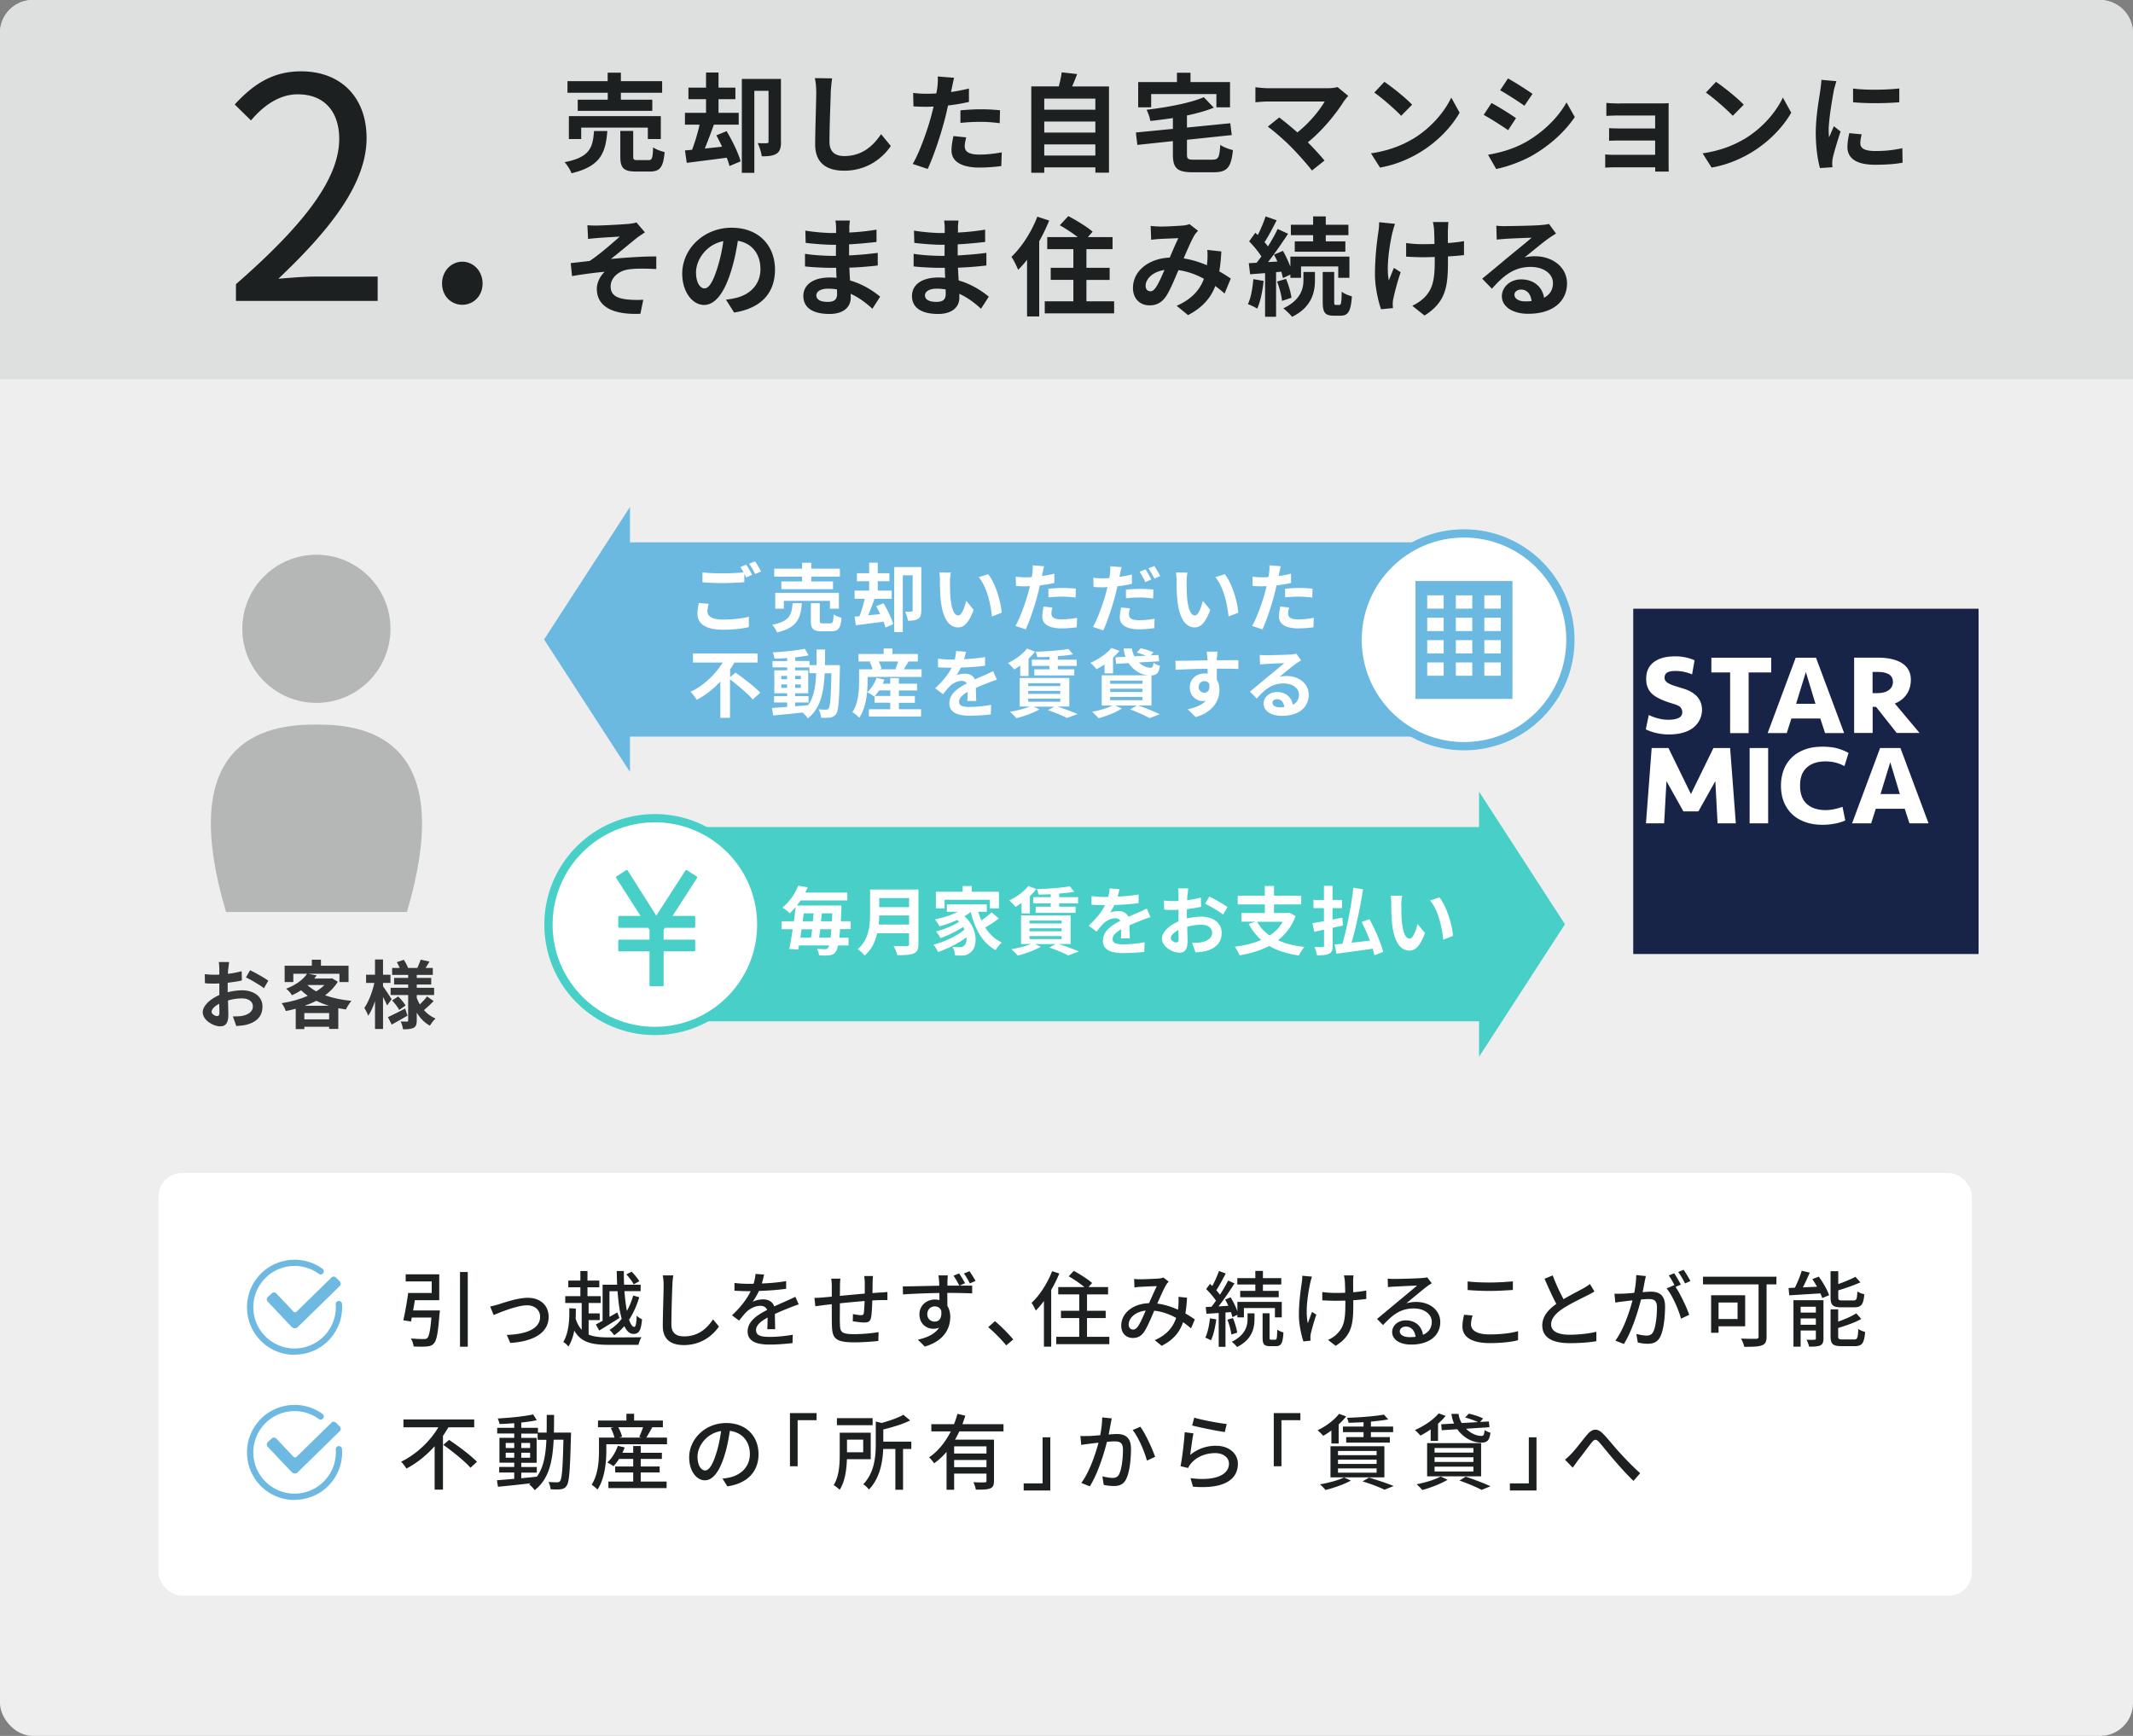 <svg id="_レイヤー_2" xmlns="http://www.w3.org/2000/svg" viewBox="0 0 258 210"><rect x="0" y="0" width="258" height="210" fill="#808080" stroke="none"/><defs><style>.cls-3{fill:#fff}.cls-5{fill:#6bb8e0}.cls-10,.cls-12,.cls-13,.cls-3,.cls-5,.cls-7,.cls-8{stroke-width:0}.cls-7{fill:#47cfc8}.cls-8{fill:#343637}.cls-10{fill:#6eb9e1}.cls-12{fill:#1d2021}.cls-13{fill:#b5b6b6}</style></defs><g id="_住みかえのスケジュール"><rect width="258" height="210" rx="3.97" ry="3.97" style="fill:#eee;stroke-width:0"/><path d="M3.96 0h250.08c2.18 0 3.96 1.77 3.96 3.96v41.92H0V3.96C0 1.77 1.77 0 3.96 0Z" style="fill:#dedfdf;stroke-width:0"/><path class="cls-8" d="M27.6 117.17c0 .2-.02.41-.03.64.59-.07 1.19-.19 1.66-.32l.03 1.12c-.51.12-1.13.21-1.72.28V120.03c.61-.15 1.23-.23 1.73-.23 1.39 0 2.48.72 2.48 1.96 0 1.06-.56 1.86-1.99 2.22-.41.09-.81.12-1.18.14l-.41-1.16c.41 0 .79 0 1.11-.06.73-.14 1.31-.5 1.31-1.15 0-.61-.54-.97-1.32-.97-.56 0-1.14.09-1.69.25.02.71.04 1.41.04 1.72 0 1.12-.4 1.41-.99 1.41-.87 0-2.11-.76-2.11-1.71 0-.78.9-1.6 2.01-2.08v-1.4c-.17 0-.33.02-.48.02-.6 0-.95 0-1.26-.05l-.02-1.09c.53.06.92.07 1.24.07.16 0 .34 0 .52-.02v-.73c0-.19-.04-.63-.06-.79h1.24c-.03.16-.06.55-.08.78Zm-1.35 5.75c.16 0 .29-.07.29-.38 0-.22 0-.64-.03-1.12-.55.3-.92.67-.92.98 0 .28.42.52.66.52Zm6.21-4.29-.54.92c-.43-.37-1.61-1.04-2.17-1.31l.5-.87c.69.33 1.74.93 2.21 1.27ZM40.87 118.75c-.39.65-.92 1.19-1.55 1.66.94.33 2.03.56 3.19.67-.22.25-.53.73-.67 1.04-.32-.05-.62-.1-.92-.15v2.5h-1.11v-.26h-3v.28h-1.04v-2.46c-.4.11-.79.2-1.2.28-.09-.29-.32-.73-.5-.95 1.1-.17 2.21-.47 3.16-.89-.29-.21-.56-.43-.81-.67-.33.22-.69.41-1.1.6-.14-.25-.48-.63-.71-.79 1.25-.48 2.08-1.14 2.53-1.81h-1.66v1h-1.05v-1.97h3.29v-.73h1.1v.73h3.34v1.97h-1.1v-1H37.3l1 .2c-.09.13-.19.25-.29.38h1.96l.18-.04.72.43Zm-1.06 4.57v-.77h-3v.77h3Zm-.02-1.65c-.55-.16-1.06-.37-1.54-.6-.43.23-.9.43-1.39.6h2.93Zm-2.59-2.48c.3.27.65.52 1.05.74.38-.23.72-.5.99-.77h-2l-.05.04ZM46.83 121.65c-.11-.26-.3-.67-.5-1.05v3.88h-.97v-3.37c-.23.69-.51 1.32-.82 1.77-.1-.3-.32-.7-.47-.95.5-.7.98-1.95 1.21-3.02h-1v-.99h1.08v-1.85h.97v1.85h.9v.99h-.9v.4c.24.33.89 1.32 1.04 1.57l-.55.76Zm2.46 1.22c-.63.37-1.33.76-1.91 1.08l-.46-.9c.53-.24 1.32-.65 2.09-1.04l.28.86Zm3.18-1.78c-.38.4-.84.82-1.19 1.11.39.44.86.79 1.4 1.02-.23.2-.52.59-.68.86-.66-.36-1.19-.91-1.59-1.58v.94c0 .49-.09.74-.38.9-.3.15-.72.18-1.28.18-.04-.28-.15-.69-.29-.95.31.02.66.02.77.02s.14-.04.14-.15v-3.07h-2.12v-.87h2.12v-.4h-1.7v-.8h1.7v-.36h-1.94v-.84h.92c-.09-.23-.23-.49-.35-.7l.85-.29c.21.32.42.72.51.99h1.12c.14-.31.31-.72.41-1.01l1.06.24c-.16.27-.32.54-.47.77h.87v.84h-1.94v.36h1.75v.8h-1.75v.4h2.1v.87h-2.1v.35c.1.28.23.54.37.79.31-.3.67-.67.87-.97l.81.57Zm-4.3-.54c.33.32.71.78.89 1.09l-.77.54c-.16-.32-.53-.8-.86-1.15l.73-.48Z"/><path class="cls-7" transform="rotate(-90 128.835 111.805)" d="M117.09 59.68h23.5v104.25h-23.5z"/><path class="cls-7" d="M178.9 127.84V95.77l10.39 16.04-10.39 16.03z"/><path class="cls-5" transform="rotate(-90 126.26 77.36)" d="M114.51 25.24h23.5v104.25h-23.5z"/><path class="cls-5" d="M76.2 93.39V61.33L65.81 77.36 76.2 93.39z"/><path style="fill:#172347;stroke-width:0" d="M197.55 73.64h41.77v41.77h-41.77z"/><path class="cls-3" d="M214.24 79.57v1.78h-2.73v7.34h-2.24v-7.34H207v-1.78h7.24ZM220.17 86.92h-3.49l-.56 1.76h-2.31l3.39-9.11h2.46l3.4 9.11h-2.31l-.57-1.76Zm-2.92-1.78h2.34l-1.16-3.84-1.18 3.84ZM205.42 98.16h-1.8l-2.05-3.66-.28 5.1h-2.2l.69-9.11h2.03l2.72 5.57 2.72-5.57h2.02l.69 9.11h-2.21l-.27-5.1-2.05 3.66ZM213.87 99.6h-2.24v-9.11h2.24v9.11ZM220.46 90.33c.49 0 .98.04 1.47.13.49.1 1.21.36 1.66.63l-.49 1.59c-.38-.2-.84-.38-1.2-.45-.36-.08-.72-.12-1.08-.12-.96 0-1.71.24-2.26.73-.56.49-.83 1.22-.83 2.21s.28 1.73.83 2.22c.55.49 1.31.73 2.26.73.36 0 .72-.04 1.08-.12.36-.08.68-.17.96-.28l.34 1.65c-.36.17-.78.3-1.27.39-.49.09-.98.14-1.47.14-.83 0-1.55-.12-2.18-.36-.63-.24-1.16-.56-1.58-.99-.42-.42-.74-.91-.96-1.49-.22-.58-.32-1.2-.32-1.89s.11-1.31.32-1.89c.22-.58.54-1.07.96-1.49.42-.42.95-.75 1.58-.99.63-.24 1.36-.35 2.18-.35ZM230.38 97.84h-3.49l-.56 1.76h-2.31l3.39-9.11h2.46l3.4 9.11h-2.31l-.57-1.76Zm-2.92-1.78h2.34l-1.16-3.85-1.18 3.85ZM204.66 81.58s-.89-.41-1.95-.41c-.75 0-1.37.12-1.37.82s.95.9 2.33 1.33c1.82.58 2.2 1.7 2.2 2.55s-.49 2.98-4.02 2.98c-1.66 0-2.78-.62-2.78-.62l.36-1.73c.61.28.98.38 1.39.47.41.09.84.12 1.31.09.38-.02.78-.11 1.02-.27.24-.15.35-.39.33-.71a.852.852 0 0 0-.35-.63c-.23-.17-.74-.3-1.31-.49-.75-.24-1.57-.62-2-1.03-.43-.41-.67-.95-.7-1.63-.04-.88.21-1.57.76-2.07.55-.49 1.34-.77 2.36-.82.52-.03 1.02 0 1.5.09s.89.22 1.23.38l-.3 1.7ZM229.19 85.1s1.94-.59 1.94-2.87-2.44-2.67-3.96-2.67h-2.9v9.11h2.24v-3.16h.41l2.5 3.16h2.76l-3-3.58Zm-.73-1.61c-.34.24-.8.36-1.41.36h-.55v-2.56h.64c.57 0 1.02.1 1.34.29.32.2.48.51.48.91 0 .43-.17.76-.51 1ZM101.61 112.42c-.03.39-.06.73-.09 1.02h1.12v.94h-1.27c-.09.39-.18.62-.29.77-.22.3-.46.38-.78.42-.29.04-.77.04-1.24 0 0-.22-.12-.57-.25-.79.43.04.79.05 1 .05.16 0 .24-.04.34-.16.04-.05.1-.15.14-.3h-3.65c-.03.18-.06.35-.09.5l-1.08-.07c.13-.66.28-1.49.41-2.39h-1.34v-.96h1.49c.08-.59.15-1.18.21-1.73-.22.26-.46.52-.72.77a3.4 3.4 0 0 0-.89-.68 6.63 6.63 0 0 0 1.92-2.66l1.15.19c-.1.22-.2.43-.31.64h5.1v.95h-5.66c-.13.21-.29.41-.44.61h5.38v.47c-.03.53-.04 1-.07 1.43h1.2v.96h-1.27Zm-4.65 0c-.05.35-.11.69-.15 1.02h1.29c.04-.31.09-.66.14-1.02h-1.27Zm.26-1.93c-.05.31-.08.64-.13.96h1.23c.04-.32.06-.65.09-.96h-1.2Zm3.24 2.94c.04-.28.07-.62.1-1.02h-1.35c-.04.36-.08.7-.13 1.02h1.38Zm.16-1.98c.02-.3.04-.62.05-.96H99.4c-.03.31-.05.64-.09.96h1.31ZM111.09 114.21c0 .65-.15.95-.57 1.13-.43.19-1.06.21-1.99.21-.06-.31-.28-.83-.45-1.12.63.04 1.39.03 1.58.03.22 0 .29-.07.29-.26v-1.3h-3.85c-.23 1.01-.68 1.99-1.52 2.69a4.06 4.06 0 0 0-.83-.77c1.36-1.16 1.49-2.88 1.49-4.25v-2.96h5.85v6.62Zm-1.13-2.36v-1.1h-3.61c0 .34-.03.72-.06 1.1h3.67Zm-3.61-3.21v1.1h3.61v-1.1h-3.61ZM120.83 111.11c-.51.39-1.13.79-1.66 1.09.5.79 1.16 1.43 2.01 1.81-.23.21-.58.63-.75.93-1.6-.86-2.49-2.51-3.01-4.61h-.02c-.23.19-.48.36-.75.52 1.69 1.48 1.63 3.72.74 4.37-.33.29-.63.38-1.1.38-.23 0-.5 0-.77-.02-.02-.3-.11-.73-.31-1.03.34.03.63.04.86.04s.4-.03.54-.19c.21-.16.33-.53.3-1.01-.98.72-2.31 1.4-3.44 1.78-.13-.27-.36-.66-.56-.89 1.3-.32 2.86-1.06 3.75-1.82-.05-.11-.11-.22-.17-.32-.77.51-1.87 1.05-2.73 1.35-.12-.23-.34-.6-.54-.81.91-.22 2.11-.71 2.78-1.17-.07-.07-.14-.14-.23-.22-.68.32-1.42.58-2.13.77a6.7 6.7 0 0 0-.55-.84c.96-.19 1.96-.5 2.75-.91h-1.31v-.9h4.83v.9h-1.03c.1.36.23.71.37 1.04.45-.31.93-.68 1.25-.98l.84.72Zm-6.58-1.22h-1.05v-2.01h3.24v-.7h1.1v.7h3.29v2.01h-1.1v-1.04h-5.48v1.04ZM123.56 109.23c-.24.18-.49.34-.72.48-.17-.21-.54-.6-.77-.78.87-.4 1.78-1.06 2.31-1.75l.97.37c-.23.29-.49.58-.78.86v2.09h-1.01v-1.26Zm4.53 4.98c.87.28 1.83.64 2.41.89l-1.29.48c-.5-.27-1.4-.65-2.3-.95l.77-.42h-2.49l.71.32c-.75.44-1.89.85-2.81 1.07-.17-.21-.55-.59-.77-.77.84-.14 1.76-.37 2.39-.63h-1.21v-3.46h6v3.46h-1.41Zm-3.56-2.49h3.88v-.35h-3.88v.35Zm0 .94h3.88v-.36h-3.88v.36Zm0 .95h3.88v-.37h-3.88v.37Zm2.56-5.43c-.5.03-1 .04-1.47.04-.03-.18-.12-.48-.21-.66 1.4-.04 3.02-.16 3.99-.34l.54.66c-.53.1-1.16.17-1.83.22v.43h2.29v.75h-2.29v.41h1.99v.74h-4.83v-.74h1.82v-.41h-2.12v-.75h2.12v-.36ZM135.17 108.47c.85-.04 1.76-.13 2.55-.26v1.04c-.86.13-1.97.2-2.94.23-.15.33-.33.66-.51.92.23-.11.72-.18 1.02-.18.55 0 1 .23 1.2.69.47-.22.85-.37 1.22-.53.35-.15.67-.3 1-.47l.45 1.04c-.29.08-.77.26-1.07.38-.41.16-.92.36-1.47.61 0 .5.03 1.17.04 1.58h-1.08c.03-.27.04-.7.04-1.1-.68.39-1.04.74-1.04 1.19 0 .5.42.63 1.31.63.77 0 1.76-.1 2.56-.25l-.04 1.16c-.59.08-1.7.15-2.55.15-1.41 0-2.46-.34-2.46-1.5s1.08-1.87 2.11-2.4c-.13-.23-.38-.31-.63-.31-.5 0-1.06.29-1.4.62-.27.27-.53.59-.84.99l-.96-.72c.95-.87 1.58-1.67 1.99-2.48h-.12c-.37 0-1.03-.02-1.52-.05v-1.05c.46.07 1.13.11 1.58.11h.43c.1-.36.16-.71.18-1.04l1.19.1c-.05.22-.11.52-.23.9ZM143.62 108.26c0 .2-.02.41-.03.64.59-.07 1.19-.19 1.66-.32l.03 1.12c-.51.12-1.13.21-1.72.28V111.12c.61-.15 1.23-.23 1.73-.23 1.39 0 2.48.72 2.48 1.96 0 1.06-.56 1.86-1.99 2.22-.41.09-.81.12-1.18.14l-.41-1.16c.4 0 .79 0 1.11-.06.73-.14 1.31-.5 1.31-1.15 0-.61-.54-.97-1.32-.97-.56 0-1.14.09-1.69.25.02.71.04 1.41.04 1.72 0 1.12-.4 1.41-.99 1.41-.87 0-2.11-.76-2.11-1.71 0-.78.9-1.6 2.01-2.08v-1.4c-.17 0-.33.02-.48.02-.6 0-.95 0-1.26-.05l-.02-1.09c.53.06.92.07 1.24.07.16 0 .34 0 .52-.02v-.73c0-.19-.04-.63-.06-.79h1.24c-.03.16-.06.55-.08.78Zm-1.35 5.75c.16 0 .29-.07.29-.38 0-.22 0-.64-.03-1.12-.55.3-.92.67-.92.98 0 .28.42.52.66.52Zm6.21-4.29-.54.92c-.43-.37-1.61-1.04-2.17-1.31l.5-.87c.69.33 1.74.93 2.21 1.27ZM156.7 110.84a6.373 6.373 0 0 1-2.12 2.9c.89.41 1.95.68 3.2.81-.23.25-.53.73-.68 1.04-1.43-.21-2.62-.58-3.58-1.16-1.05.56-2.28.92-3.59 1.14-.1-.29-.38-.79-.58-1.04 1.18-.15 2.27-.41 3.2-.82a6.97 6.97 0 0 1-1.51-1.94l.79-.27h-1.67v-1.05h2.83v-1.04h-3.28v-1.06h3.28v-1.17h1.11v1.17h3.29v1.06h-3.29v1.04h1.68l.19-.04.75.42Zm-4.64.67c.36.66.86 1.21 1.51 1.66.66-.43 1.2-.97 1.58-1.66h-3.1ZM161.2 112.24v2.15c0 .55-.11.81-.42.98-.32.16-.79.2-1.48.2a4.03 4.03 0 0 0-.31-1.01c.41.02.85.02.97.02.14 0 .19-.05.19-.2v-1.91c-.42.09-.82.18-1.18.25l-.23-1.05c.4-.05.87-.14 1.4-.23v-1.58h-1.27v-.99h1.27v-1.71h1.04v1.71h1.15v.99h-1.15v1.38c.4-.08.79-.15 1.19-.23l.07.95-1.26.29Zm5.04 3.32c-.04-.23-.12-.5-.2-.79-1.56.23-3.19.44-4.38.61l-.23-1.12c.28-.03.59-.05.95-.09.53-1.87 1.08-4.6 1.32-6.78l1.17.19c-.33 2.16-.86 4.65-1.39 6.46.71-.07 1.47-.16 2.22-.25-.29-.77-.65-1.57-1-2.26l.95-.33c.68 1.26 1.4 2.89 1.65 3.96l-1.06.4ZM169.5 109.45c0 .58 0 1.26.05 1.91.13 1.3.4 2.19.96 2.19.42 0 .78-1.05.95-1.77l.9 1.1c-.59 1.57-1.16 2.12-1.88 2.12-.99 0-1.85-.89-2.1-3.3-.09-.83-.1-1.88-.1-2.43 0-.25-.02-.64-.07-.92l1.39.02c-.06.32-.11.85-.11 1.1Zm6.25 3.77-1.18.46c-.14-1.45-.62-3.64-1.6-4.75l1.14-.37c.85 1.04 1.54 3.29 1.64 4.66ZM85.57 73.96c0 .58.55.99 1.85.99 1.22 0 2.37-.13 3.16-.35v1.26c-.77.19-1.85.32-3.12.32-2.06 0-3.1-.69-3.1-1.94 0-.52.11-.95.17-1.3l1.19.11c-.09.32-.15.61-.15.91Zm5.41-4.42-.73.32c-.06-.13-.14-.29-.22-.44v1.01c-.63.04-1.75.11-2.6.11-.95 0-1.73-.04-2.46-.1v-1.2c.67.08 1.5.12 2.45.12.86 0 1.83-.05 2.52-.12-.13-.23-.26-.46-.39-.64l.71-.29c.23.32.55.9.72 1.23Zm1.08-.41-.72.31c-.19-.38-.48-.9-.73-1.24l.72-.29c.23.33.57.91.73 1.22ZM96.99 72.97c-.14 1.81-.54 2.95-3 3.54-.1-.28-.37-.7-.59-.93 2.13-.41 2.36-1.22 2.47-2.61h1.12Zm.03-3.21h-3.37v-.97h3.37v-.71h1.11v.71h3.46v.97h-3.46v.58h2.63v.94h-6.25v-.94h2.51v-.58Zm3.37 3.88v-.95h-5.58v.95h-1.04v-1.92h7.7v1.92h-1.08Zm.05 1.76c.3 0 .35-.15.39-1.07.22.17.67.33.96.41-.12 1.3-.4 1.63-1.24 1.63h-1.16c-1.04 0-1.31-.31-1.31-1.27v-2.13h1.08v2.12c0 .28.05.32.38.32h.9ZM106.87 72.98c.47.79.99 1.84 1.17 2.53l-.94.4c-.05-.21-.13-.44-.23-.7l-3.35.43-.15-1.04.59-.05c.23-.61.48-1.41.63-2.11h-1.22v-.99h1.76v-1.14h-1.48v-.97h1.48v-1.27h1.04v1.27h1.41v.97h-1.41v1.14h1.69v.99h-2.08c-.24.67-.51 1.4-.77 2l1.45-.15c-.15-.33-.31-.66-.48-.95l.86-.35Zm4.56.89c0 .48-.08.81-.39 1-.3.18-.68.22-1.22.22-.04-.31-.2-.81-.34-1.11.32.02.66.02.77 0 .11 0 .14-.04.14-.14V69.6h-1.19v6.87h-1.04V68.6h3.28v5.27ZM114.91 70.35c0 .58 0 1.26.05 1.91.13 1.3.4 2.19.96 2.19.42 0 .78-1.05.95-1.77l.9 1.1c-.59 1.57-1.16 2.12-1.88 2.12-.99 0-1.85-.89-2.1-3.3-.09-.83-.1-1.88-.1-2.43 0-.25-.02-.64-.07-.92l1.39.02c-.06.32-.11.85-.11 1.1Zm6.25 3.77-1.18.46c-.14-1.45-.62-3.64-1.6-4.75l1.14-.37c.86 1.04 1.54 3.29 1.64 4.66ZM126.1 69.35c-.02.1-.04.22-.07.34.5-.07 1.01-.17 1.5-.29v1.12c-.54.13-1.15.23-1.76.3-.08.39-.17.78-.27 1.15-.32 1.26-.93 3.1-1.43 4.17l-1.25-.42c.54-.9 1.22-2.79 1.56-4.05.06-.24.13-.5.19-.76-.21 0-.41.02-.59.02-.43 0-.77-.02-1.09-.04l-.03-1.12c.46.05.76.07 1.13.07.26 0 .53 0 .81-.03.04-.2.06-.37.08-.51.04-.33.05-.7.03-.91l1.38.11c-.07.24-.15.65-.19.85Zm1.08 4.89c0 .4.27.69 1.23.69.6 0 1.22-.07 1.87-.19l-.04 1.15c-.5.06-1.12.13-1.84.13-1.51 0-2.33-.52-2.33-1.43 0-.41.09-.85.16-1.21l1.07.11c-.07.25-.13.55-.13.75Zm1.37-3.11c.51 0 1.05.03 1.58.08l-.03 1.08c-.45-.05-1-.11-1.55-.11-.61 0-1.17.03-1.74.09v-1.05c.5-.04 1.15-.09 1.73-.09ZM135.47 69.46c-.02.1-.04.22-.07.33.5-.07 1.02-.17 1.51-.29v1.13c-.54.13-1.15.22-1.76.3-.08.39-.17.79-.27 1.16-.33 1.26-.93 3.1-1.43 4.17l-1.25-.42c.54-.91 1.22-2.79 1.56-4.05.06-.24.13-.5.19-.76-.21 0-.41.02-.59.02-.44 0-.77-.02-1.09-.04l-.03-1.12c.46.05.76.07 1.13.07.26 0 .53 0 .81-.03.04-.2.06-.37.08-.51.04-.33.05-.7.03-.92l1.38.11c-.07.25-.16.66-.2.85Zm1.09 4.88c0 .4.27.69 1.23.69.6 0 1.22-.06 1.87-.18l-.04 1.14c-.51.07-1.12.14-1.84.14-1.51 0-2.33-.52-2.33-1.43 0-.42.08-.86.15-1.21l1.08.1c-.07.26-.13.55-.13.75Zm1.37-3.1c.51 0 1.05.03 1.58.08l-.03 1.08c-.45-.05-1-.12-1.55-.12-.62 0-1.17.03-1.74.1v-1.05c.5-.05 1.14-.09 1.73-.09Zm1.33-1.14-.72.32c-.18-.37-.46-.91-.7-1.25l.71-.3c.22.33.55.9.71 1.23Zm1.08-.41-.71.31c-.19-.38-.48-.9-.73-1.24l.71-.29c.24.33.58.91.73 1.22ZM143.53 70.35c0 .58 0 1.26.05 1.91.13 1.3.4 2.19.96 2.19.42 0 .78-1.05.95-1.77l.9 1.1c-.59 1.57-1.16 2.12-1.88 2.12-.99 0-1.85-.89-2.1-3.3-.09-.83-.1-1.88-.1-2.43 0-.25-.02-.64-.07-.92l1.39.02c-.06.32-.11.85-.11 1.1Zm6.25 3.77-1.18.46c-.14-1.45-.62-3.64-1.6-4.75l1.14-.37c.86 1.04 1.54 3.29 1.64 4.66ZM154.73 69.35c-.02.1-.04.22-.07.34.5-.07 1.01-.17 1.5-.29v1.12c-.54.13-1.15.23-1.76.3-.08.39-.17.78-.27 1.15-.32 1.26-.93 3.1-1.43 4.17l-1.25-.42c.54-.9 1.22-2.79 1.56-4.05.06-.24.13-.5.19-.76-.21 0-.41.02-.59.02-.43 0-.77-.02-1.09-.04l-.03-1.12c.46.05.76.07 1.13.07.26 0 .53 0 .81-.03.04-.2.06-.37.08-.51.04-.33.05-.7.03-.91l1.38.11c-.07.24-.15.65-.19.85Zm1.08 4.89c0 .4.27.69 1.23.69.6 0 1.22-.07 1.87-.19l-.04 1.15c-.5.06-1.12.13-1.84.13-1.51 0-2.33-.52-2.33-1.43 0-.41.09-.85.16-1.21l1.07.11c-.07.25-.13.55-.13.75Zm1.37-3.11c.51 0 1.05.03 1.58.08l-.03 1.08c-.45-.05-1-.11-1.55-.11-.61 0-1.17.03-1.74.09v-1.05c.5-.04 1.15-.09 1.73-.09ZM88.96 81.36c.96.69 2.35 1.73 3 2.44l-.91.82c-.56-.67-1.78-1.69-2.75-2.44v4.66h-1.17v-4.39c-.82.87-1.78 1.66-2.86 2.21-.17-.29-.5-.73-.74-.97 1.64-.77 3.04-2.16 3.88-3.54h-3.59v-1.1h7.81v1.1h-2.8c-.15.28-.33.56-.52.83v.94l.67-.56ZM101.59 80.47v.48c-.08 3.68-.15 4.99-.44 5.4-.21.3-.41.39-.71.45-.27.05-.68.04-1.12.04-.02-.3-.13-.73-.31-1.03.4.04.74.04.91.04.13 0 .22-.04.31-.15.19-.24.28-1.34.33-4.25h-.81c-.12 2.41-.53 4.27-2.04 5.46-.13-.22-.4-.51-.63-.71-1.3.14-2.59.27-3.57.35l-.13-.9c.5-.04 1.13-.08 1.83-.13v-.54h-1.58v-.76h1.58v-.35h-1.55v-2.78h1.55v-.35h-1.77v-.77h1.77v-.36c-.52.04-1.04.06-1.52.07-.04-.22-.13-.55-.23-.76 1.33-.07 2.89-.23 3.88-.44l.47.8c-.48.1-1.04.18-1.62.24v.44h1.73v.5h.85v-1.88h1.03c0 .66 0 1.29-.02 1.88h1.83Zm-7.09 1.7h.7v-.4h-.7v.4Zm.7 1.04v-.41h-.7v.41h.7Zm.97 2.23c.51-.04 1.04-.08 1.57-.13.7-.97.92-2.26.98-3.87h-.82v-.7h-1.73v.35h1.59v2.78h-1.59v.35h1.63v.76h-1.63v.46Zm.7-3.28v-.4h-.7v.4h.7Zm-.7.64v.41h.7v-.41h-.7ZM111.47 80.97v.92h-6.53v.54c0 1.26-.16 3.17-1.01 4.4-.16-.19-.61-.56-.83-.67.74-1.1.81-2.67.81-3.74v-1.45h1.63c-.07-.28-.2-.62-.34-.9l.2-.05h-1.56v-.91h3.04v-.66h1.07v.66h3.07v.91h-1.12c-.21.34-.41.68-.58.95h2.13Zm-2.73 4.83h2.67v.88h-6.31v-.88h2.58v-.79h-1.89v-.8l-.05.05c-.2-.16-.6-.41-.85-.51.5-.43.91-1.1 1.13-1.75l.95.22c-.05.16-.13.32-.2.49h.91v-.67h1.05v.67h2.19v.82h-2.19v.67h1.93v.82h-1.93v.79Zm-1.05-1.61v-.67h-1.36c-.16.25-.34.49-.51.67h1.87Zm-1.4-4.17c.15.3.28.64.33.88l-.27.07h2.12l-.16-.04c.12-.26.23-.6.32-.91h-2.34ZM116.6 79.75c.86-.04 1.76-.13 2.55-.26v1.04c-.86.13-1.97.2-2.94.23-.15.33-.33.66-.51.92.23-.11.72-.18 1.02-.18.55 0 1 .23 1.2.69.47-.22.85-.37 1.21-.53.35-.15.67-.3 1-.47l.45 1.04c-.29.08-.77.26-1.07.38-.41.16-.92.36-1.47.61 0 .5.03 1.17.04 1.58H117c.03-.27.04-.7.05-1.1-.68.39-1.04.74-1.04 1.19 0 .5.42.63 1.31.63.77 0 1.76-.1 2.56-.25l-.04 1.16c-.59.08-1.7.15-2.55.15-1.41 0-2.46-.34-2.46-1.5s1.08-1.87 2.11-2.4c-.13-.23-.38-.31-.63-.31-.5 0-1.06.29-1.4.62-.27.27-.53.59-.84.99l-.96-.72c.95-.87 1.58-1.67 1.99-2.48h-.12c-.37 0-1.03-.02-1.52-.05v-1.05c.46.07 1.13.11 1.58.11h.43c.1-.36.16-.71.18-1.04l1.19.1c-.05.22-.11.52-.23.9ZM123.4 80.51c-.24.18-.49.34-.72.48-.17-.21-.54-.6-.77-.78.87-.4 1.78-1.06 2.31-1.75l.97.37c-.22.29-.49.58-.78.86v2.09h-1.01v-1.26Zm4.53 4.98c.87.28 1.83.64 2.41.89l-1.29.48c-.5-.27-1.4-.65-2.3-.95l.77-.42h-2.49l.71.32c-.75.44-1.89.85-2.81 1.07-.17-.21-.55-.59-.77-.77.84-.14 1.75-.37 2.39-.63h-1.21v-3.46h6v3.46h-1.41ZM124.37 83h3.88v-.35h-3.88V83Zm0 .94h3.88v-.36h-3.88v.36Zm0 .95h3.88v-.37h-3.88v.37Zm2.56-5.43c-.5.03-1 .04-1.47.04-.03-.18-.12-.48-.21-.66 1.4-.04 3.02-.16 3.99-.34l.54.66c-.53.1-1.16.17-1.83.22v.43h2.29v.75h-2.29v.41h1.99v.74h-4.83v-.74h1.82v-.41h-2.12v-.75h2.12v-.36ZM133.61 80.37c-.32.23-.66.42-.97.59-.17-.21-.53-.6-.76-.77.97-.42 1.97-1.09 2.55-1.81l.97.36c-.22.28-.48.55-.77.81v1.91h-1.03v-1.1Zm4.1 4.98c.92.32 1.95.76 2.57 1.05l-1.24.48c-.51-.3-1.43-.72-2.34-1.06l.81-.47h-2.63l.82.36c-.75.49-1.9.93-2.81 1.18-.19-.21-.57-.59-.79-.78.87-.16 1.85-.45 2.48-.76h-1.32v-3.66h5.56c-.91-.1-1.75-.63-2.3-1.47l-1.52.09-.08-.79 1.22-.07c-.11-.31-.19-.64-.23-1h1c.05.34.15.66.3.95l1.4-.08c-.34-.14-.77-.28-1.12-.37l.48-.52c.5.09 1.19.31 1.55.5l-.32.35.93-.05.08.77-2.45.14c.42.41.94.64 1.42.64.23 0 .3-.15.34-.61.2.16.54.31.78.37-.12.9-.4 1.13-1.02 1.17v3.64h-1.56Zm-3.43-2.63h3.91v-.39h-3.91v.39Zm0 .99h3.91v-.39h-3.91v.39Zm0 1h3.91v-.4h-3.91v.4ZM147.18 79.59v.28c.91 0 2.14-.02 2.61 0v1.06c-.55-.03-1.39-.04-2.61-.04v1.35c.22.34.32.76.32 1.23 0 1.17-.68 2.66-2.88 3.28l-.96-.95c.91-.19 1.7-.49 2.2-1.03-.13.03-.26.04-.4.04-.69 0-1.55-.56-1.55-1.66 0-1.02.82-1.68 1.8-1.68.13 0 .24 0 .36.03v-.6c-1.36.02-2.76.07-3.87.13l-.03-1.09c1.03 0 2.67-.04 3.89-.05 0-.12 0-.21-.02-.28-.03-.37-.06-.68-.09-.78h1.31c-.02.14-.05.63-.06.77Zm-1.5 4.21c.38 0 .71-.29.58-1.08a.662.662 0 0 0-.58-.32c-.35 0-.69.24-.69.72 0 .42.33.68.69.68ZM153.2 79.26c.48 0 2.4-.04 2.92-.08.37-.04.58-.06.68-.1l.58.8c-.21.14-.42.26-.63.42-.49.34-1.43 1.13-2 1.58.3-.07.57-.1.86-.1 1.53 0 2.69.95 2.69 2.27 0 1.42-1.08 2.55-3.26 2.55-1.25 0-2.2-.58-2.2-1.48 0-.73.66-1.4 1.61-1.4 1.12 0 1.79.68 1.92 1.54.5-.26.75-.67.75-1.22 0-.81-.81-1.36-1.87-1.36-1.38 0-2.28.73-3.24 1.83l-.82-.85c.64-.51 1.73-1.43 2.26-1.87.5-.41 1.44-1.17 1.88-1.56-.46 0-1.7.06-2.18.09-.24.02-.53.04-.74.07l-.04-1.17c.25.04.57.04.82.04Zm1.62 6.31c.19 0 .36 0 .52-.03-.05-.58-.39-.96-.87-.96-.34 0-.56.21-.56.43 0 .33.37.56.91.56Z"/><path class="cls-12" d="M73.46 15.85c-.21 2.61-.78 4.26-4.33 5.11-.14-.4-.53-1.01-.84-1.34 3.08-.6 3.41-1.77 3.56-3.77h1.61Zm.04-4.63h-4.86v-1.4h4.86V8.79h1.6v1.03h4.99v1.4H75.1v.84h3.8v1.35h-9.02v-1.35h3.63v-.84Zm4.86 5.6v-1.38H70.3v1.38h-1.49v-2.77h11.12v2.77h-1.56Zm.08 2.55c.43 0 .51-.22.56-1.55.31.25.98.48 1.39.58-.17 1.87-.57 2.35-1.79 2.35h-1.68c-1.51 0-1.89-.44-1.89-1.83v-3.08h1.56v3.07c0 .4.08.46.55.46h1.3ZM87.89 15.87c.68 1.14 1.43 2.65 1.69 3.65l-1.35.57c-.06-.3-.18-.64-.32-1.01l-4.84.62-.22-1.5.86-.08c.34-.88.69-2.04.91-3.04h-1.77v-1.43h2.55V12h-2.13v-1.4h2.13V8.77h1.51v1.83h2.04V12h-2.04v1.65h2.44v1.43h-3c-.35.96-.74 2.01-1.1 2.89l2.09-.22c-.22-.48-.46-.95-.69-1.38l1.25-.51Zm6.58 1.29c0 .69-.12 1.17-.56 1.44-.43.26-.99.31-1.77.31-.05-.46-.29-1.17-.49-1.6.47.03.95.03 1.1.01.16 0 .21-.05.21-.21v-6.12h-1.72v9.92h-1.51V9.55h4.73v7.61ZM100.49 11.21c-.05 1.4-.16 4.32-.16 5.93 0 1.31.78 1.74 1.79 1.74 2.15 0 3.51-1.24 4.45-2.65l1.18 1.43c-.83 1.25-2.68 2.99-5.64 2.99-2.13 0-3.51-.94-3.51-3.16 0-1.74.13-5.16.13-6.28 0-.61-.05-1.24-.17-1.76l2.09.03c-.08.55-.14 1.21-.17 1.73ZM115.13 10.64c-.03.14-.06.31-.1.49.73-.1 1.46-.25 2.17-.42v1.62c-.78.18-1.66.33-2.53.43-.12.56-.25 1.13-.39 1.66-.47 1.82-1.34 4.47-2.07 6.02l-1.81-.61c.78-1.3 1.77-4.03 2.25-5.85.09-.35.19-.71.27-1.09-.3.01-.58.03-.86.03-.62 0-1.12-.03-1.57-.05l-.04-1.63c.66.08 1.1.1 1.64.1.38 0 .77-.01 1.17-.04.05-.29.09-.53.12-.74.05-.48.08-1.01.04-1.31l1.99.16c-.1.35-.22.94-.27 1.22Zm1.56 7.06c0 .57.39 1 1.78 1 .87 0 1.77-.1 2.7-.27l-.06 1.66c-.73.09-1.61.18-2.65.18-2.18 0-3.37-.75-3.37-2.07 0-.6.13-1.22.23-1.74l1.55.16c-.1.36-.18.79-.18 1.08Zm1.98-4.48c.74 0 1.52.04 2.29.12l-.04 1.56c-.65-.08-1.44-.16-2.24-.16-.88 0-1.69.04-2.51.13v-1.52c.73-.07 1.66-.13 2.5-.13ZM134.14 10.45v10.44h-1.65v-.64h-6.18v.65h-1.57V10.45h3.33c.14-.56.29-1.18.35-1.7l1.87.21c-.2.52-.4 1.03-.61 1.5h4.46Zm-7.83 1.48v1.34h6.18v-1.34h-6.18Zm0 2.77v1.34h6.18V14.7h-6.18Zm6.18 4.12v-1.35h-6.18v1.35h6.18ZM146.68 19.31c.7 0 .82-.27.92-1.79.35.27 1.07.53 1.53.64-.21 2.09-.69 2.68-2.33 2.68h-2.51c-1.9 0-2.42-.49-2.42-2.16v-1.61l-4.3.46-.18-1.5 4.48-.44v-1.31c-.92.14-1.85.26-2.73.35-.05-.39-.27-1-.46-1.35 2.54-.3 5.27-.81 6.93-1.52l1.21 1.27c-.95.38-2.07.69-3.25.94v1.46l5.24-.52.18 1.43-5.42.57v1.75c0 .58.12.66.88.66h2.21Zm-7.44-6.33h-1.57V9.93h4.69V8.8H144v1.13h4.78v3.05h-1.65v-1.6h-7.89v1.6ZM162.62 12.14c-.94 1.52-2.6 3.6-4.43 5.08.74.74 1.51 1.59 2.02 2.2l-1.52 1.21c-.55-.73-1.64-1.95-2.48-2.81-.75-.77-2.08-1.94-2.86-2.5l1.38-1.11c.52.39 1.38 1.09 2.2 1.81 1.47-1.17 2.69-2.68 3.3-3.74h-6.88c-.52 0-1.22.07-1.5.09v-1.82c.34.05 1.05.12 1.5.12h7.22c.49 0 .94-.05 1.21-.14l1.3 1.07c-.18.21-.34.38-.44.55ZM170.81 16.86c2.22-1.31 3.91-3.3 4.73-5.06l1.01 1.83c-.99 1.75-2.72 3.55-4.81 4.81-1.31.79-2.99 1.52-4.82 1.83l-1.09-1.72c2.03-.29 3.72-.95 4.98-1.7Zm0-4.2-1.33 1.35c-.68-.73-2.3-2.15-3.25-2.81l1.22-1.3c.91.61 2.6 1.96 3.35 2.76ZM183.37 14.29l-.95 1.46c-.74-.51-2.09-1.39-2.96-1.85l.95-1.44c.87.47 2.3 1.36 2.96 1.83Zm1.05 2.98c2.21-1.24 4.02-3.02 5.06-4.88l1 1.77c-1.21 1.79-3.04 3.45-5.17 4.67-1.33.75-3.19 1.4-4.34 1.61l-.98-1.72c1.46-.25 3.02-.68 4.43-1.46Zm.95-5.92-.98 1.44c-.73-.51-2.08-1.39-2.94-1.87l.95-1.43c.86.47 2.29 1.39 2.96 1.86ZM195.93 12.51h4.91c.31 0 .79-.01 1-.03-.01.17-.01.6-.01.87v6.53c0 .21.01.65.01.88h-1.64c.01-.12.01-.33.01-.52h-4.93c-.36 0-.9.03-1.12.04v-1.6c.22.03.66.05 1.13.05h4.91V17h-4.15c-.49 0-1.12.01-1.42.03V15.5c.34.03.92.04 1.42.04h4.15v-1.57h-4.29c-.48 0-1.3.03-1.61.05v-1.57c.34.04 1.13.07 1.61.07ZM210.92 16.86c2.22-1.31 3.91-3.3 4.73-5.06l1.01 1.83c-.99 1.75-2.72 3.55-4.81 4.81-1.31.79-2.99 1.52-4.82 1.83l-1.09-1.72c2.03-.29 3.72-.95 4.98-1.7Zm0-4.2-1.33 1.35c-.68-.73-2.3-2.15-3.25-2.81l1.22-1.3c.91.61 2.6 1.96 3.35 2.76ZM221.81 10.99c-.17.87-.62 3.47-.62 4.77 0 .25.01.58.05.84.19-.44.4-.9.58-1.33l.81.64c-.36 1.08-.79 2.5-.94 3.18-.04.2-.07.48-.07.61 0 .14.01.35.03.53l-1.51.1c-.26-.9-.51-2.48-.51-4.25 0-1.95.4-4.15.55-5.15.04-.36.12-.86.13-1.27l1.82.16c-.1.27-.27.92-.33 1.16Zm3.21 6.36c0 .57.49.92 1.82.92 1.16 0 2.12-.1 3.26-.34l.03 1.75c-.85.16-1.89.25-3.35.25-2.24 0-3.32-.79-3.32-2.13 0-.51.08-1.03.22-1.69l1.5.14c-.1.43-.16.74-.16 1.09Zm4.71-6.66v1.68c-1.6.14-3.95.16-5.59 0v-1.66c1.6.22 4.19.16 5.59-.01ZM72.28 27.28c.56 0 3-.12 3.8-.2.42-.05.71-.1.9-.17l1.03 1.2c-.27.18-.75.49-1.03.71-.92.74-2.2 1.82-3.09 2.51 1.74-.17 3.9-.31 5.49-.31v1.53c-1.25-.07-2.55-.08-3.34.04-1.2.16-2.18 1-2.18 2.07s.81 1.43 1.96 1.56c.73.08 1.5.08 1.99.04l-.35 1.7c-3.33.14-5.27-.86-5.27-3.03 0-.79.46-1.6.95-2.05-1.2.1-2.65.3-3.95.52l-.16-1.57c.69-.07 1.6-.18 2.29-.26 1.16-.75 2.85-2.24 3.65-2.95-.53.04-2.13.12-2.67.17-.33.03-.75.06-1.17.12l-.08-1.66c.42.03.79.04 1.24.04ZM88.79 37.8l-.98-1.55c.49-.05.86-.13 1.21-.21 1.66-.39 2.96-1.59 2.96-3.48 0-1.79-.98-3.13-2.73-3.43-.18 1.11-.4 2.3-.78 3.52-.78 2.63-1.9 4.24-3.31 4.24s-2.64-1.59-2.64-3.78c0-3 2.6-5.56 5.97-5.56s5.25 2.24 5.25 5.07-1.68 4.68-4.95 5.19Zm-3.58-2.91c.55 0 1.05-.82 1.59-2.57.3-.96.55-2.07.69-3.15-2.15.44-3.3 2.34-3.3 3.77 0 1.31.52 1.95 1.03 1.95ZM102.74 27.6c-.01.13-.01.33-.01.53 1.07-.05 2.15-.16 3.29-.35v1.49c-.87.1-2.05.22-3.32.29v1.34c1.31-.07 2.42-.17 3.47-.31v1.53c-1.18.13-2.2.22-3.44.26.03.49.05 1.03.09 1.55 1.64.47 2.89 1.34 3.64 1.96l-.94 1.46c-.7-.65-1.59-1.34-2.63-1.81.01.18.01.34.01.48 0 1.1-.84 1.96-2.56 1.96-2.08 0-3.17-.79-3.17-2.17s1.21-2.24 3.21-2.24c.27 0 .55.01.81.04-.03-.4-.04-.82-.05-1.21h-.68c-.75 0-2.24-.07-3.09-.17V30.7c.83.16 2.43.25 3.12.25h.62c0-.43 0-.9.01-1.34h-.48c-.82 0-2.33-.12-3.19-.23l-.04-1.48c.94.16 2.42.29 3.21.29h.51v-.61c0-.25-.03-.65-.08-.9h1.75c-.04.26-.06.58-.08.92Zm-2.63 8.92c.69 0 1.14-.2 1.14-.95 0-.14 0-.33-.01-.56-.35-.05-.7-.09-1.07-.09-.92 0-1.43.36-1.43.81 0 .49.47.79 1.37.79ZM115.88 27.6c-.01.13-.01.33-.01.53 1.07-.05 2.15-.16 3.29-.35v1.49c-.87.1-2.05.22-3.32.29v1.34c1.31-.07 2.42-.17 3.47-.31v1.53c-1.18.13-2.2.22-3.44.26.03.49.05 1.03.09 1.55 1.64.47 2.89 1.34 3.64 1.96l-.94 1.46c-.7-.65-1.59-1.34-2.63-1.81.01.18.01.34.01.48 0 1.1-.84 1.96-2.56 1.96-2.08 0-3.17-.79-3.17-2.17s1.21-2.24 3.21-2.24c.27 0 .55.01.81.04-.03-.4-.04-.82-.05-1.21h-.68c-.75 0-2.24-.07-3.09-.17V30.7c.83.16 2.43.25 3.12.25h.62c0-.43 0-.9.01-1.34h-.48c-.82 0-2.33-.12-3.19-.23l-.04-1.48c.94.16 2.42.29 3.21.29h.51v-.61c0-.25-.03-.65-.08-.9h1.75c-.04.26-.06.58-.08.92Zm-2.63 8.92c.69 0 1.14-.2 1.14-.95 0-.14 0-.33-.01-.56-.35-.05-.7-.09-1.07-.09-.92 0-1.43.36-1.43.81 0 .49.47.79 1.37.79ZM126.91 26.67c-.34.83-.74 1.69-1.21 2.51v9.1h-1.47v-6.86c-.35.46-.71.86-1.08 1.22-.14-.36-.55-1.21-.81-1.57 1.24-1.17 2.43-3.02 3.13-4.86l1.43.47Zm7.85 9.78v1.46h-8.39v-1.46h3.46v-2.59h-2.74V32.4h2.74v-2.26h-3.16v-1.46h3.69a20.3 20.3 0 0 0-2.17-1.43l1.03-1.11c.96.51 2.29 1.31 2.94 1.89l-.57.65h2.98v1.46h-3.16v2.26h2.81v1.46h-2.81v2.59h3.35ZM140.26 27.41c.74 0 2.12-.07 2.73-.12.33-.01.66-.09.88-.18l1.04.81c-.18.2-.34.36-.44.55-.34.56-.83 1.69-1.3 2.79 1.01.16 1.98.47 2.82.83.01-.16.03-.3.04-.44.04-.51.04-1.03 0-1.42l1.7.19c-.05.87-.12 1.68-.25 2.41.55.31 1.01.61 1.39.87l-.75 1.81c-.34-.31-.72-.61-1.12-.91-.57 1.47-1.56 2.61-3.3 3.52l-1.38-1.13c1.96-.84 2.87-2.08 3.3-3.26-.92-.51-1.96-.9-3.08-1.05-.47 1.11-1.01 2.41-1.47 3.12-.52.78-1.14 1.14-2.03 1.14-1.14 0-2-.79-2-2.11 0-2.01 1.83-3.55 4.45-3.67.36-.86.74-1.74 1.04-2.35-.52.03-1.64.06-2.24.1-.26.01-.71.05-1.05.1l-.06-1.68c.35.04.79.07 1.08.07Zm-1.14 7.83c.26 0 .44-.13.68-.46.34-.48.69-1.3 1.05-2.12-1.46.22-2.28 1.11-2.28 1.92 0 .43.25.65.55.65ZM152.84 33.99c-.12 1.24-.4 2.52-.77 3.35-.26-.18-.82-.43-1.13-.55.38-.77.56-1.92.66-3.02l1.23.21Zm1.51-1.05v5.38h-1.33v-5.28l-1.81.14-.16-1.34.94-.05c.19-.23.39-.49.58-.77-.36-.58-.96-1.29-1.48-1.82l.75-1.04c.09.09.19.18.3.27.36-.71.73-1.59.94-2.25l1.34.47c-.46.9-.99 1.92-1.47 2.65.16.17.3.35.42.51.46-.73.87-1.47 1.17-2.11l1.26.58c-.72 1.09-1.6 2.38-2.42 3.42l1.13-.06c-.13-.29-.27-.57-.42-.83l1.09-.46c.34.58.66 1.29.9 1.91v-1.22h7.14v2.57h-1.35v-1.38h-4.5v1.38h-1.29v-.39l-.9.42c-.04-.22-.12-.48-.19-.77l-.65.05Zm1.2.79c.31.71.58 1.66.66 2.29l-1.14.38c-.06-.64-.31-1.6-.6-2.34l1.08-.32Zm2.11-.83h1.39v1.04c0 1.34-.35 3.21-2.77 4.39-.23-.31-.71-.75-1.05-1.03 2.13-1.01 2.43-2.44 2.43-3.39V32.9Zm1.17-4.45h-2.69v-1.26h2.69v-1.01h1.53v1.01h2.74v1.26h-2.74v.75h2.37v1.25h-6.12V29.2h2.22v-.75Zm3.19 8.44c.18 0 .25-.21.27-1.61.27.25.85.47 1.23.57-.13 1.86-.48 2.34-1.36 2.34h-.83c-1.1 0-1.34-.42-1.34-1.7V32.9h1.39v3.59c0 .35.03.4.2.4h.44ZM168.42 28.13c-.33 1.44-.78 4.17-.43 5.79.17-.4.4-1.03.62-1.51l.81.52c-.38 1.12-.73 2.43-.88 3.17-.05.19-.08.48-.08.64 0 .13.01.35.03.53l-1.44.14c-.29-.78-.74-2.6-.74-4.21 0-2.13.26-4.13.42-5.19.06-.36.08-.81.09-1.13l1.92.2c-.12.31-.25.78-.31 1.05Zm6.71-.39v1.66c.73-.05 1.42-.13 1.95-.23v1.69c-.53.06-1.21.12-1.94.16v.55c0 3.07-.23 4.95-2.83 6.6l-1.49-1.18c.49-.22 1.14-.64 1.51-1.04 1-1.04 1.21-2.2 1.21-4.39v-.47c-.49.01-.98.03-1.46.03-.56 0-1.36-.04-2-.07V29.4c.64.09 1.27.14 1.96.14.47 0 .98-.01 1.47-.03-.01-.73-.03-1.4-.05-1.75a7.18 7.18 0 0 0-.14-.9h1.88c-.04.29-.05.6-.06.88ZM182.16 27.35c.69 0 3.47-.05 4.21-.12.53-.05.83-.09.99-.14l.85 1.16c-.3.19-.61.38-.91.6-.7.49-2.07 1.64-2.89 2.29.43-.1.82-.14 1.24-.14 2.21 0 3.89 1.38 3.89 3.28 0 2.05-1.56 3.68-4.71 3.68-1.81 0-3.17-.83-3.17-2.13 0-1.05.95-2.03 2.33-2.03 1.61 0 2.59.99 2.77 2.22.71-.38 1.08-.97 1.08-1.77 0-1.17-1.17-1.96-2.7-1.96-1.99 0-3.29 1.05-4.68 2.64l-1.18-1.22c.92-.74 2.5-2.07 3.26-2.7.73-.6 2.08-1.69 2.72-2.25-.66.01-2.46.09-3.15.13-.35.03-.77.06-1.07.1l-.05-1.69c.36.05.82.06 1.18.06Zm2.34 9.11c.27 0 .52-.01.75-.04-.08-.84-.56-1.39-1.26-1.39-.49 0-.81.3-.81.62 0 .48.53.81 1.31.81ZM28.54 34.38c8.55-7.47 12.49-12.9 12.49-17.58 0-3.12-1.64-5.39-5.02-5.39-2.23 0-4.16 1.38-5.65 3.16l-1.97-1.93c2.23-2.42 4.57-4.01 8.03-4.01 4.87 0 7.92 3.2 7.92 8.07 0 5.43-4.27 10.96-10.67 17.02 1.41-.11 3.08-.26 4.46-.26h7.55v2.94H28.54v-2.01ZM53.47 34.3c0-1.52 1.12-2.64 2.45-2.64s2.45 1.12 2.45 2.64-1.12 2.57-2.45 2.57-2.45-1.04-2.45-2.57Z"/><circle cx="177.08" cy="77.4" r="12.87" style="stroke:#6bb8e0;fill:#fff;stroke-miterlimit:10"/><path class="cls-5" d="M171.21 70.29h11.73v14.26h-11.73z"/><path class="cls-3" d="M172.63 72.02h1.99v1.61h-1.99zM176.09 72.02h1.99v1.61h-1.99zM179.54 72.02h1.99v1.61h-1.99zM172.63 74.73h1.99v1.61h-1.99zM176.09 74.73h1.99v1.61h-1.99zM179.54 74.73h1.99v1.61h-1.99zM172.63 77.44h1.99v1.61h-1.99zM176.09 77.44h1.99v1.61h-1.99zM179.54 77.44h1.99v1.61h-1.99zM172.63 80.14h1.99v1.61h-1.99zM176.09 80.14h1.99v1.61h-1.99zM179.54 80.14h1.99v1.61h-1.99z"/><circle cx="79.21" cy="111.85" r="12.87" style="stroke:#47cfc8;fill:#fff;stroke-miterlimit:10"/><path d="m84.19 106.14-3.09 4.8h2.85v1.16h-3.59l-.23.34v1.37h3.82v1.14h-3.82v4.23H78.7v-4.23h-3.78v-1.14h3.78v-1.37l-.23-.34h-3.55v-1.16h2.82l-3.09-4.8 1.16-.75 3.57 5.64 3.64-5.64 1.16.75Z" style="stroke-linejoin:round;stroke-width:.28px;fill:#47cfc8;stroke:#47cfc8"/><rect class="cls-3" x="19.17" y="141.91" width="219.34" height="51.12" rx="2.83" ry="2.83"/><path class="cls-12" d="M53.2 158.53s0 .29-.04.41c-.17 2.28-.34 3.23-.69 3.59-.23.26-.49.33-.88.36-.32.04-.94.03-1.56 0-.03-.29-.15-.69-.34-.97.63.06 1.28.07 1.53.07.2 0 .33 0 .45-.11.22-.19.38-.9.51-2.49h-2.37l-.1.48-.93-.15c.21-.87.45-2.24.59-3.3h2.85v-1.4h-3.15v-.86h4.06v3.13h-2.95c-.06.41-.14.84-.21 1.24h3.23Zm3.38-4.65v9.04h-.94v-9.04h.94ZM60.28 157.8c.69-.22 2.36-.8 3.55-.8 1.49 0 2.53.88 2.53 2.31 0 1.88-1.74 2.97-4.64 3.15l-.42-.97c2.22-.07 4.03-.68 4.03-2.19 0-.81-.63-1.39-1.58-1.39-1.21 0-3.31.87-4.04 1.18l-.42-1.04c.29-.05.68-.16.99-.25ZM71.2 161.45c.63.27 1.42.34 2.41.34.55 0 3.29 0 3.98-.02-.14.21-.3.63-.36.92h-3.62c-2.08 0-3.35-.32-4.15-1.72-.13.7-.35 1.36-.71 1.94-.12-.19-.43-.47-.62-.56.69-1.15.76-2.76.73-4.09l.79.05c0 .4 0 .81-.02 1.23.19.57.43 1.01.73 1.33v-3.24h-1.99v-.83h1.83v-1.07h-1.46v-.81h1.46v-1.16h.86v1.16h1.43v.81h-1.43v1.07h1.6v.83H71.2v1.26h1.34v.81H71.2v1.75Zm1.69-6.03h1.76c-.03-.54-.04-1.1-.05-1.66h.86c0 .57 0 1.13.03 1.66h2v.78h-1.96c.07.9.17 1.72.3 2.39.32-.58.57-1.21.76-1.86l.73.2c-.29 1-.71 1.93-1.23 2.72.19.55.4.87.63.87.17 0 .26-.4.29-1.37.17.2.45.36.65.45-.12 1.38-.38 1.77-1.04 1.77-.46 0-.82-.35-1.1-.94-.38.43-.79.81-1.23 1.1-.13-.2-.39-.49-.57-.65.55-.32 1.05-.78 1.48-1.34-.25-.89-.41-2.05-.5-3.34h-.98v3.11l.95-.54.25.67c-.82.53-1.73 1.09-2.44 1.52l-.41-.73c.23-.12.51-.28.82-.45v-4.36Zm3.76-.04c-.16-.34-.55-.85-.89-1.21l.64-.33c.34.34.74.83.93 1.15l-.68.39ZM81.33 155.45c-.05 1.11-.12 3.42-.12 4.8 0 1.06.65 1.42 1.52 1.42 1.75 0 2.8-.99 3.52-2.06l.71.87c-.66.95-2.01 2.24-4.25 2.24-1.52 0-2.54-.65-2.54-2.31 0-1.42.1-4 .1-4.96 0-.42-.04-.83-.11-1.16h1.28c-.06.38-.1.8-.11 1.16ZM92.15 155.27c.98-.04 2.03-.13 2.94-.29v.93c-.98.14-2.21.23-3.29.26-.22.47-.49.94-.77 1.32.33-.19.89-.3 1.28-.3.63 0 1.15.29 1.34.85.62-.29 1.13-.5 1.6-.72.34-.15.63-.28.95-.44l.41.92c-.29.09-.72.25-1.02.37-.51.2-1.16.46-1.86.78 0 .57.02 1.37.03 1.85h-.95c.02-.35.03-.92.04-1.41-.86.47-1.4.93-1.4 1.52 0 .68.65.82 1.66.82.81 0 1.9-.1 2.78-.26l-.03 1.01c-.72.09-1.88.18-2.78.18-1.49 0-2.65-.35-2.65-1.59s1.2-2.01 2.36-2.6c-.13-.35-.45-.5-.82-.5-.61 0-1.24.32-1.66.72-.29.28-.58.65-.91 1.07l-.86-.64c1.17-1.1 1.85-2.07 2.26-2.92h-.29c-.42 0-1.11-.02-1.67-.06v-.94c.53.08 1.24.11 1.72.11.19 0 .39 0 .59-.01.13-.41.21-.83.23-1.19l1.04.08c-.06.28-.14.65-.27 1.08ZM105.55 155.17c-.01.43-.01.86-.02 1.26.34-.03.67-.05.95-.07.26 0 .6-.04.86-.06v.98h-.87c-.26 0-.59.02-.96.04-.02.76-.06 1.61-.15 2.06-.1.48-.33.61-.81.61-.36 0-1.1-.1-1.4-.15l.02-.87c.33.07.75.13.96.13.23 0 .33-.04.35-.26.05-.3.08-.88.1-1.45-.97.08-2.06.18-2.99.28 0 .98-.02 1.97 0 2.38.03 1.03.07 1.35 1.7 1.35 1.04 0 2.29-.12 2.98-.25l-.03 1.07c-.67.08-1.9.17-2.89.17-2.43 0-2.69-.54-2.73-2.19-.01-.43-.01-1.46-.01-2.42-.37.04-.68.07-.9.1-.31.04-.83.11-1.09.15l-.11-1.02c.3 0 .71-.02 1.13-.06.22-.02.55-.05.97-.09v-1.22c0-.35-.02-.64-.07-.96h1.11a7.9 7.9 0 0 0-.05.91c0 .28 0 .7-.01 1.18.92-.09 2.01-.19 3.01-.28v-1.3c0-.23-.04-.64-.07-.82h1.07c-.03.16-.05.55-.05.79ZM116.72 155.24l-.65.29h1.52v.94c-.61-.03-1.56-.06-3.01-.06.01.54.01 1.12.01 1.57.23.36.35.82.35 1.33 0 1.34-.7 2.9-3.08 3.59l-.84-.83c1.17-.26 2.09-.71 2.57-1.46-.2.09-.44.14-.7.14-.82 0-1.68-.6-1.68-1.75 0-1.05.85-1.79 1.87-1.79.2 0 .38.02.55.07 0-.27 0-.57-.01-.86-1.52.02-3.15.09-4.4.17l-.02-.97c1.13 0 2.98-.06 4.41-.08 0-.22-.01-.39-.02-.51-.02-.33-.06-.64-.08-.74h1.14c-.02.14-.05.59-.05.73v.51h1.44c-.21-.4-.45-.84-.71-1.2l.68-.28c.24.34.53.83.72 1.19Zm-3.66 4.64c.53 0 .91-.41.78-1.36-.16-.33-.44-.48-.78-.48-.46 0-.9.35-.9.95 0 .55.42.89.9.89Zm4.94-4.92-.69.3c-.21-.41-.46-.85-.72-1.2l.68-.28c.23.35.53.81.73 1.18ZM119.53 160.55l.82-.72c.71.58 1.64 1.52 2.21 2.21l-.85.72c-.63-.77-1.48-1.62-2.18-2.21ZM128.13 154.06c-.27.67-.61 1.35-.98 1.99v6.86h-.88v-5.52c-.32.43-.65.82-.98 1.16-.09-.21-.36-.71-.51-.94.98-.92 1.92-2.36 2.48-3.83l.87.28Zm6.05 7.66v.89h-6.42v-.89h2.78v-2.27h-2.21v-.88h2.21v-1.98H128v-.89h3.16c-.5-.42-1.27-.94-1.89-1.3l.61-.66c.74.4 1.73 1.03 2.22 1.47l-.44.49h2.37v.89h-2.55v1.98h2.26v.88h-2.26v2.27h2.7ZM137.96 154.76c.54 0 1.75-.06 2.19-.09.21-.02.43-.06.58-.12l.63.5c-.12.12-.22.24-.3.37-.27.44-.68 1.38-1.08 2.28.91.12 1.76.4 2.5.74.03-.2.05-.39.06-.57.02-.34.02-.7 0-.99l1.04.11c-.04.69-.1 1.33-.2 1.9.45.26.83.51 1.14.73l-.46 1.08c-.29-.25-.61-.5-.96-.75-.42 1.23-1.19 2.15-2.59 2.86l-.84-.69c1.55-.66 2.26-1.68 2.59-2.69-.78-.43-1.68-.77-2.65-.87-.37.87-.83 1.96-1.2 2.53-.38.55-.8.77-1.39.77-.8 0-1.4-.56-1.4-1.48 0-1.51 1.38-2.66 3.36-2.73.33-.73.67-1.51.94-2.06-.4 0-1.47.06-1.92.08-.21 0-.53.04-.78.08l-.04-1.03c.26.03.58.04.79.04Zm-.91 6.08c.21 0 .37-.09.56-.34.32-.43.65-1.22.97-1.95-1.31.14-2.06.94-2.06 1.69 0 .4.25.6.53.6ZM147.12 159.61c-.13.94-.34 1.91-.65 2.54-.15-.1-.5-.26-.68-.33.29-.6.47-1.49.56-2.34l.77.13Zm1.11-.83v4.15h-.82v-4.09c-.54.03-1.04.07-1.48.09l-.09-.81.7-.04c.17-.22.36-.47.54-.73-.29-.45-.77-.99-1.19-1.41l.47-.62c.09.08.18.17.27.26.31-.56.63-1.28.81-1.82l.82.3c-.35.68-.78 1.48-1.14 2.03.17.19.32.37.44.54.38-.59.74-1.21.99-1.72l.77.35c-.56.89-1.28 1.95-1.93 2.78l1.18-.07c-.11-.26-.25-.52-.38-.75l.66-.28c.33.53.64 1.18.82 1.7v-1.14h5.37v1.87h-.83v-1.13h-3.75v1.13h-.79v-.31l-.6.28c-.04-.18-.1-.38-.18-.61l-.66.05Zm.9.67c.24.56.45 1.3.52 1.77l-.72.22c-.04-.48-.24-1.22-.47-1.79l.67-.2Zm1.77-.57h.84v.69c0 1.01-.23 2.44-2.1 3.38a4.89 4.89 0 0 0-.65-.63c1.71-.83 1.91-2 1.91-2.77v-.67Zm.94-3.49h-2.18v-.77h2.18v-.87h.92v.87h2.22v.77h-2.22v.77h1.91v.77h-4.66v-.77h1.83v-.77Zm2.41 6.68c.18 0 .22-.16.24-1.22.18.14.52.28.75.34-.07 1.32-.28 1.66-.9 1.66h-.72c-.75 0-.9-.25-.9-1.08v-2.9h.84v2.9c0 .26.02.3.19.3h.5ZM158.49 155.16c-.28 1.31-.63 3.46-.3 4.92.13-.37.34-.93.51-1.37l.52.33c-.27.76-.55 1.78-.67 2.3a2.9 2.9 0 0 0-.05.47c0 .1.02.25.03.37l-.87.1c-.21-.61-.55-1.96-.55-3.2 0-1.64.24-3.17.36-4 .04-.25.05-.54.05-.75l1.17.11c-.07.21-.15.53-.2.72Zm5.18-.24c0 .22 0 .81.01 1.41.58-.05 1.13-.12 1.58-.21v1.02c-.44.06-.99.12-1.57.15v.39c0 2.32-.08 3.87-2.14 5.13l-.92-.72c.35-.14.8-.42 1.06-.7.93-.87 1.04-1.9 1.04-3.72v-.33c-.41.01-.82.02-1.21.02-.46 0-1.12-.03-1.58-.05v-1.01c.45.07 1.03.11 1.57.11.38 0 .79 0 1.2-.02 0-.61-.03-1.21-.05-1.47-.02-.23-.07-.48-.1-.63h1.16c-.03.18-.04.4-.05.63ZM168.65 154.72c.52 0 2.8-.06 3.34-.11.35-.03.53-.05.64-.09l.55.72c-.21.13-.42.27-.63.43-.51.38-1.74 1.42-2.45 2 .4-.12.8-.17 1.2-.17 1.67 0 2.91 1.03 2.91 2.43 0 1.59-1.27 2.73-3.52 2.73-1.38 0-2.3-.61-2.3-1.52 0-.74.66-1.41 1.65-1.41 1.24 0 1.95.8 2.08 1.75.69-.3 1.06-.84 1.06-1.57 0-.94-.92-1.62-2.17-1.62-1.6 0-2.54.75-3.72 2.01l-.73-.74c.78-.64 2.03-1.69 2.62-2.18.56-.46 1.72-1.42 2.22-1.86-.53.02-2.26.1-2.78.13-.25.01-.51.03-.74.06l-.03-1.03c.25.03.56.04.8.04Zm1.86 7.04c.25 0 .49-.01.71-.04-.08-.73-.52-1.24-1.18-1.24-.42 0-.73.27-.73.57 0 .44.49.71 1.2.71ZM177.93 160.22c0 .71.7 1.21 2.23 1.21 1.37 0 2.65-.15 3.46-.4v1.1c-.77.21-2.01.35-3.42.35-2.15 0-3.31-.71-3.31-2.02 0-.54.11-1.02.2-1.41l1.03.09c-.12.38-.19.73-.19 1.08Zm2.27-5.07c.97 0 2.05-.07 2.79-.14v1.04c-.69.05-1.85.12-2.78.12-1.02 0-1.89-.05-2.69-.11v-1.04c.73.09 1.66.13 2.68.13ZM189.12 157.17c.88-.53 1.87-1.02 2.39-1.31.33-.19.57-.34.8-.53l.55.91c-.26.16-.54.31-.86.47-.66.34-1.99.96-2.94 1.58-.88.58-1.44 1.21-1.44 1.94 0 .78.75 1.24 2.24 1.24 1.07 0 2.41-.15 3.23-.36v1.14c-.8.14-1.92.24-3.19.24-1.93 0-3.35-.55-3.35-2.15 0-1.06.68-1.88 1.7-2.6-.46-.84-.96-1.97-1.43-3.04l.99-.41c.4 1.08.89 2.1 1.31 2.88ZM198.93 155.06l-.24 1.26c.41-.04.78-.06 1.01-.06.96 0 1.7.39 1.7 1.79 0 1.18-.15 2.79-.57 3.63-.33.69-.85.88-1.54.88-.39 0-.86-.07-1.19-.15l-.17-1.04c.41.12.95.2 1.23.2.35 0 .63-.09.82-.47.3-.63.44-1.9.44-2.94 0-.86-.39-1.01-1.02-1.01-.21 0-.54.02-.91.06-.37 1.47-1.08 3.78-2.07 5.38l-1.03-.41c1-1.35 1.72-3.51 2.07-4.87-.45.05-.86.1-1.09.13-.25.03-.72.09-.99.14l-.1-1.08c.33.02.63.01.97 0 .32 0 .86-.05 1.42-.1.15-.74.24-1.5.24-2.15l1.17.12c-.05.21-.1.47-.15.69Zm4.38.35-.64.27c.61.9 1.36 2.52 1.65 3.38l-.99.47c-.28-1.07-1.04-2.82-1.74-3.66l.93-.41s.03.04.04.06c-.19-.39-.47-.89-.71-1.22l.65-.27c.25.36.61.99.81 1.38Zm1.16-.44-.65.29c-.22-.43-.54-1-.83-1.38l.65-.27c.26.37.64 1 .83 1.36ZM214.87 155.38h-1.19v6.32c0 .6-.15.91-.57 1.05-.43.17-1.13.18-2.13.18-.05-.27-.24-.73-.39-1 .76.04 1.59.03 1.83.03.22-.01.29-.07.29-.28v-6.3h-6.72v-.93h8.88v.93Zm-7 5.07v.78h-.9v-4.54h4.12v3.76h-3.22Zm0-2.88v2h2.3v-2h-2.3ZM219.99 154.44c.51.69 1.05 1.62 1.25 2.25l-.83.34c-.05-.16-.13-.35-.22-.56-1.37.08-2.75.17-3.77.23l-.08-.89c.23 0 .48-.02.76-.03.32-.63.65-1.44.83-2.05l.97.22c-.25.6-.55 1.24-.83 1.79l1.71-.08c-.18-.32-.37-.64-.57-.92l.78-.3Zm.57 7.49c0 .44-.09.68-.38.83-.31.14-.75.15-1.36.15-.05-.24-.18-.6-.31-.84.42.02.83.02.97 0 .13 0 .16-.04.16-.16v-.95h-1.84v1.95h-.87v-5.62h3.63v4.63Zm-2.76-3.85v.71h1.84v-.71h-1.84Zm1.84 2.18v-.76h-1.84v.76h1.84Zm3.09-2.11c-1.05 0-1.31-.26-1.31-1.21v-3.16h.93v1.56c.77-.27 1.55-.6 2.08-.88l.6.67c-.77.35-1.77.7-2.68.97v.83c0 .33.07.39.49.39h1.36c.36 0 .42-.16.46-1.09.2.15.58.29.84.34-.1 1.25-.37 1.58-1.22 1.58h-1.55Zm1.54 3.89c.39 0 .46-.19.5-1.26.21.14.58.29.83.35-.11 1.36-.37 1.72-1.25 1.72h-1.61c-1.05 0-1.32-.27-1.32-1.2v-3.25h.92v1.48c.82-.29 1.65-.65 2.19-1l.6.68c-.76.44-1.83.8-2.79 1.09v.99c0 .34.08.4.52.4h1.41ZM54.24 172.67c-.21.34-.42.69-.66 1.03v6.51h-1.01v-5.25c-.96 1.07-2.12 2.02-3.41 2.7-.15-.25-.44-.63-.64-.83 1.9-.93 3.54-2.53 4.5-4.16H48.8v-.95h8.56v.95h-3.12Zm.08 1.52c1.12.75 2.64 1.88 3.37 2.65l-.78.72c-.67-.77-2.15-1.96-3.29-2.77l.7-.6ZM69.07 173.32s-.01.32-.01.43c-.11 4.13-.2 5.55-.52 5.98-.19.3-.4.38-.71.43-.3.04-.76.04-1.23 0-.02-.25-.12-.63-.26-.88.46.04.87.04 1.05.04.17 0 .26-.03.36-.16.22-.28.32-1.55.4-4.99h-1.18c-.13 2.66-.58 4.78-2.3 6.1-.14-.21-.45-.54-.67-.69.06-.04.12-.09.18-.14-1.44.17-2.88.32-3.95.42l-.12-.79c.58-.04 1.3-.1 2.09-.17v-.76h-1.82v-.68h1.82v-.51h-1.79v-3.01h1.79v-.52h-2.06v-.69h2.06v-.56c-.61.05-1.22.08-1.78.1-.03-.19-.13-.49-.22-.67 1.48-.08 3.25-.26 4.29-.49l.44.7c-.53.11-1.19.21-1.88.28v.64h2.02v.58h1.05c.01-.68.01-1.39.01-2.14h.89c0 .74-.01 1.46-.02 2.14h2.07Zm-7.9 1.85h1.03v-.61h-1.03v.61Zm1.03 1.18v-.61h-1.03v.61h1.03Zm.85 2.48c.62-.06 1.26-.12 1.89-.19.82-1.13 1.07-2.64 1.15-4.46h-1.06v-.75h-1.98v.52h1.86v3.01h-1.86v.51h1.88v.68h-1.88v.68Zm1.07-3.66v-.61h-1.07v.61h1.07Zm-1.07.57v.61h1.07v-.61h-1.07ZM80.68 173.91v.81h-7.34v.77c0 1.34-.17 3.37-1.07 4.71-.15-.16-.53-.49-.71-.59.8-1.23.89-2.94.89-4.12v-1.58h1.87c-.08-.34-.26-.8-.45-1.16l.36-.09h-1.9v-.81h3.44v-.82h.93v.82h3.48v.81h-1.42l.13.03c-.25.43-.5.88-.71 1.22h2.5Zm-3.18 5.32h3.13v.79h-7.04v-.79h3v-1.1h-2.18v-.72h2.18v-.92h-1.71c-.21.34-.45.64-.68.88-.17-.13-.53-.35-.74-.45.55-.49 1.01-1.25 1.27-2.01l.83.19c-.08.22-.17.44-.27.65h1.3v-.82h.91v.82h2.56v.74H77.5v.92h2.29v.72H77.5v1.1Zm-2.72-6.57c.21.37.4.83.46 1.15l-.36.1h2.69l-.25-.08c.15-.33.34-.79.46-1.17h-3ZM87.98 179.81l-.59-.94c.34-.03.64-.08.89-.14 1.28-.29 2.42-1.23 2.42-2.84 0-1.45-.88-2.6-2.42-2.79-.14.9-.31 1.87-.6 2.81-.6 2.04-1.43 3.17-2.42 3.17s-1.9-1.1-1.9-2.77c0-2.24 1.96-4.16 4.47-4.16s3.92 1.68 3.92 3.77-1.34 3.54-3.77 3.89Zm-2.69-1.92c.45 0 .92-.65 1.38-2.19.25-.79.43-1.7.55-2.58-1.8.29-2.85 1.85-2.85 3.09 0 1.15.49 1.68.92 1.68ZM98.77 170.95v.86h-2.29v5.57h-.93v-6.43h3.22ZM102.44 176.53c-.04 1.21-.22 2.69-.88 3.7-.14-.16-.53-.46-.72-.57.67-1.06.73-2.59.73-3.73v-2.61h3.75v3.21h-2.88Zm3.11-4.12h-4.32v-.85h4.32v.85Zm-3.1 1.75v1.53h1.96v-1.53h-1.96Zm7.78 1.13h-1v4.93h-.93v-4.93h-1.47c-.06 1.54-.39 3.52-1.73 4.91-.13-.2-.46-.52-.69-.63 1.38-1.44 1.52-3.4 1.52-4.91v-2.69l.71.17c.99-.27 2.01-.63 2.63-.99l.82.69c-.9.45-2.12.81-3.25 1.09v1.47h3.39v.89ZM116.04 173.16c-.16.34-.34.68-.52 1h4.71v4.98c0 .5-.1.78-.46.92-.35.15-.91.15-1.74.15-.03-.25-.17-.65-.29-.9.59.03 1.19.03 1.36.02.17 0 .22-.05.22-.2v-.86h-3.91v1.95h-.92v-4.58c-.44.52-.94.99-1.5 1.38-.14-.2-.42-.55-.61-.72 1.13-.76 2-1.91 2.63-3.14h-2.36v-.87h2.74c.17-.42.31-.84.42-1.25l.95.22c-.11.34-.22.69-.35 1.03h4.97v.87h-5.34Zm3.28 1.81h-3.91v.87h3.91v-.87Zm0 2.52v-.87h-3.91v.87h3.91ZM123.82 180.31v-.86h2.29v-5.57h.93v6.43h-3.22ZM134.34 172.28l-.24 1.26c.41-.04.77-.06 1-.06.97 0 1.7.39 1.7 1.79 0 1.18-.15 2.79-.57 3.63-.32.69-.84.87-1.54.87-.38 0-.86-.06-1.19-.14l-.16-1.04c.4.12.95.2 1.22.2.36 0 .64-.09.82-.48.3-.62.45-1.89.45-2.93 0-.86-.39-1.01-1.02-1.01-.21 0-.54.02-.92.06-.37 1.47-1.08 3.78-2.07 5.38l-1.03-.41c1-1.35 1.72-3.51 2.08-4.87-.46.05-.87.1-1.1.13-.25.03-.71.09-.99.14l-.1-1.08c.34.02.63 0 .97 0 .32 0 .86-.05 1.43-.1.14-.74.24-1.5.23-2.15l1.17.12c-.05.21-.1.47-.14.69Zm5.38 3.96-.99.46c-.28-1.06-1.03-2.85-1.73-3.7l.93-.4c.62.83 1.47 2.7 1.79 3.64ZM143.96 176.01c.93-.76 1.99-1.11 3.12-1.11 1.63 0 2.65.99 2.65 2.18 0 1.8-1.52 3.1-5.43 2.77l-.3-1.03c3.09.39 4.65-.44 4.65-1.76 0-.74-.69-1.27-1.65-1.27-1.23 0-2.29.47-2.95 1.27-.17.19-.26.36-.34.53l-.92-.22c.2-.94.44-2.98.51-4.11l1.06.14c-.14.63-.31 2-.4 2.61Zm4.42-3.74-.23.97c-.98-.13-3.18-.59-3.95-.79l.25-.95c.9.28 3.05.68 3.93.77ZM157.29 170.95v.86H155v5.57h-.93v-6.43h3.22ZM161.04 173.05c-.33.25-.67.47-.99.65-.14-.18-.48-.51-.68-.68.98-.45 2-1.21 2.6-1.98l.86.31c-.26.33-.57.66-.91.97v2.31h-.88v-1.58Zm2.36 6.06c-.81.46-2.07.89-3.07 1.14-.15-.18-.47-.53-.68-.68 1.03-.18 2.23-.49 2.92-.84l.83.38Zm-2.47-4.15h6.52v3.76h-6.52v-3.76Zm.91 1.08h4.67v-.51h-4.67v.51Zm0 1.06h4.67v-.52h-4.67v.52Zm0 1.06h4.67v-.52h-4.67v.52Zm3.09-6.11c-.61.03-1.23.06-1.81.07-.03-.17-.11-.44-.19-.6 1.56-.05 3.42-.19 4.47-.39l.51.58c-.59.11-1.32.2-2.09.27v.6h2.69v.67h-2.69v.6h2.29v.67h-5.28v-.67h2.1v-.6h-2.49v-.67h2.49v-.53Zm.67 6.7c1.06.32 2.26.73 2.97 1.02l-1.1.45c-.58-.29-1.62-.69-2.66-1.01l.79-.46ZM173.05 172.92c-.41.29-.84.54-1.24.75-.15-.18-.47-.51-.67-.67 1.07-.46 2.21-1.22 2.88-2.02l.84.31c-.26.33-.58.64-.92.94v2.08h-.89v-1.39Zm2.05 6.09c-.81.49-2.06.97-3.06 1.24-.16-.18-.49-.53-.7-.69 1.03-.2 2.22-.55 2.91-.94l.85.39Zm-2.48-4.43h6.53v4.02h-6.53v-4.02Zm.9 1.15h4.7v-.56h-4.7v.56Zm0 1.13h4.7v-.57h-4.7v.57Zm0 1.15h4.7v-.58h-4.7v.58Zm2.36-5.8c-.16-.36-.27-.75-.32-1.17h.86c.05.41.19.78.38 1.11l1.97-.11c-.41-.2-1.03-.42-1.55-.55l.43-.47c.57.11 1.33.36 1.74.58l-.37.42 1.07-.06.07.7-2.83.18c.55.55 1.25.88 1.86.87.28 0 .34-.18.38-.72.19.15.48.27.71.33-.13.98-.42 1.2-1.12 1.2-1.06 0-2.18-.61-2.89-1.62l-1.88.12-.07-.72 1.56-.09Zm1.41 6.43c1.07.36 2.27.82 2.99 1.16l-1.07.44c-.59-.32-1.64-.77-2.68-1.13l.76-.47ZM182.63 180.31v-.86h2.29v-5.57h.93v6.43h-3.22ZM190.06 175.87c.51-.51 1.31-1.6 1.92-2.32.63-.73 1.21-.81 1.9-.12.63.63 1.41 1.64 2.03 2.3.62.68 1.56 1.67 2.48 2.49l-.81.93c-.74-.7-1.63-1.69-2.29-2.46-.64-.73-1.39-1.69-1.86-2.22-.39-.43-.58-.36-.9.03-.44.55-1.21 1.61-1.69 2.2-.21.3-.44.62-.61.85l-.94-.97c.27-.2.49-.42.77-.71Z"/><path class="cls-10" d="M35.62 163.9c-1.17 0-2.35-.36-3.37-1.09-2.57-1.86-3.14-5.47-1.28-8.04 1.86-2.57 5.47-3.14 8.04-1.28.17.12.21.36.08.53-.12.17-.36.21-.53.08a4.99 4.99 0 0 0-6.97 1.11 4.99 4.99 0 0 0 1.11 6.97 4.99 4.99 0 0 0 6.97-1.11c.69-.95 1.02-2.11.94-3.28a.38.38 0 0 1 .35-.41c.21-.01.39.14.41.35a5.73 5.73 0 0 1-1.08 3.78 5.74 5.74 0 0 1-4.67 2.37Z"/><path class="cls-10" d="m35.3 160.55-2.93-3.1a.387.387 0 0 1 .01-.53l.5-.47c.15-.14.38-.13.53.01l2.09 2.21c.1.11.27.11.38 0l4.22-4.13c.15-.14.38-.14.53 0l.48.49c.14.15.14.38 0 .53l-5.1 4.99c-.2.19-.51.19-.7-.01ZM35.62 181.46c-1.17 0-2.35-.36-3.37-1.09-2.57-1.86-3.14-5.47-1.28-8.04 1.86-2.57 5.47-3.14 8.04-1.28.17.12.21.36.08.53-.12.17-.36.21-.53.08a4.99 4.99 0 0 0-6.97 1.11 4.99 4.99 0 0 0 1.11 6.97 4.99 4.99 0 0 0 6.97-1.11c.69-.95 1.02-2.11.94-3.28a.38.38 0 0 1 .35-.41c.21-.01.39.14.41.35a5.73 5.73 0 0 1-1.08 3.78 5.74 5.74 0 0 1-4.67 2.37Z"/><path class="cls-10" d="m35.3 178.11-2.93-3.1a.387.387 0 0 1 .01-.53l.5-.47c.15-.14.38-.13.53.01l2.09 2.21c.1.11.27.11.38 0l4.22-4.13c.15-.14.38-.14.53 0l.48.49c.14.15.14.38 0 .53l-5.1 4.99c-.2.19-.51.19-.7-.01Z"/><circle class="cls-13" cx="38.27" cy="76.07" r="8.96"/><path class="cls-13" d="M49.22 110.33c5.7-19.22-3.08-22.67-10.54-22.67h-.8c-7.47 0-16.25 3.45-10.54 22.67h21.89Z"/></g></svg>